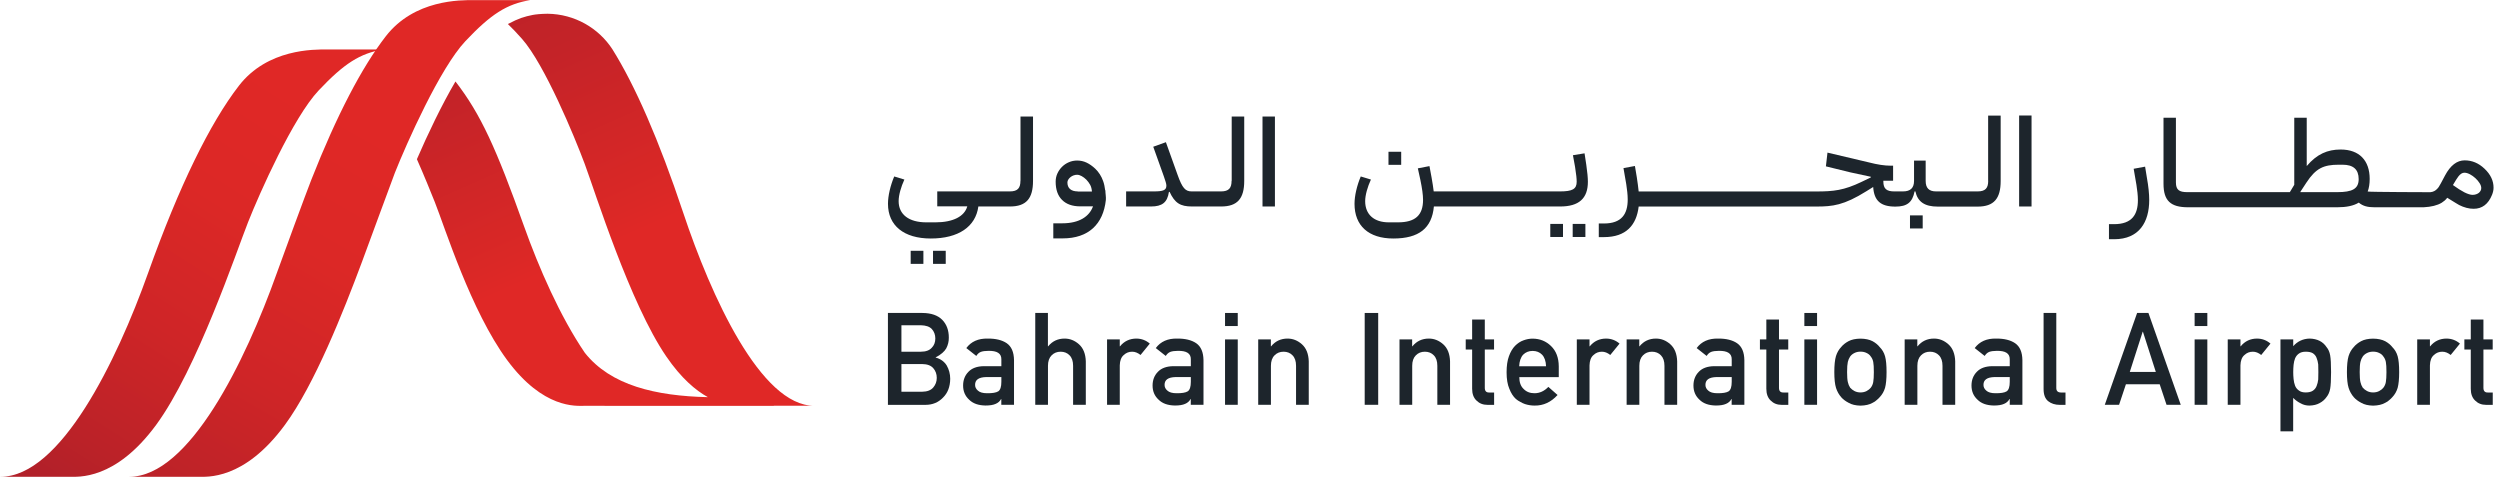 <?xml version="1.0" encoding="UTF-8"?>
<svg width="318px" height="61px" viewBox="0 0 318 61" version="1.1" xmlns="http://www.w3.org/2000/svg" xmlns:xlink="http://www.w3.org/1999/xlink">
    <title>BIA_Horizontal_Colour Copy</title>
    <defs>
        <linearGradient x1="6.53%" y1="126.915%" x2="74.008%" y2="7.622%" id="linearGradient-1">
            <stop stop-color="#B12029" offset="18.86%"></stop>
            <stop stop-color="#BB2228" offset="28.33%"></stop>
            <stop stop-color="#CF2527" offset="52.44%"></stop>
            <stop stop-color="#DC2826" offset="76.43%"></stop>
            <stop stop-color="#E02826" offset="100%"></stop>
        </linearGradient>
        <linearGradient x1="17.137%" y1="119.068%" x2="61.227%" y2="26.381%" id="linearGradient-2">
            <stop stop-color="#B12029" offset="0%"></stop>
            <stop stop-color="#BB2228" offset="11.67%"></stop>
            <stop stop-color="#CF2527" offset="41.39%"></stop>
            <stop stop-color="#DC2826" offset="70.96%"></stop>
            <stop stop-color="#E02826" offset="100%"></stop>
        </linearGradient>
        <linearGradient x1="-5.531%" y1="-54.19%" x2="45.464%" y2="59.725%" id="linearGradient-3">
            <stop stop-color="#B12029" offset="0%"></stop>
            <stop stop-color="#B62128" offset="27.69%"></stop>
            <stop stop-color="#C42328" offset="60.07%"></stop>
            <stop stop-color="#DB2826" offset="94.71%"></stop>
            <stop stop-color="#E02826" offset="100%"></stop>
        </linearGradient>
    </defs>
    <g id="Page-1" stroke="none" stroke-width="1" fill="none" fill-rule="evenodd">
        <g id="Artboard" transform="translate(-2, -1)" fill-rule="nonzero">
            <g id="BIA_Horizontal_Colour-Copy" transform="translate(2, 1)">
                <g id="Group">
                    <path d="M48.772,6.291 C48.772,6.291 43.189,6.291 41.572,6.291 C39.963,6.291 34.034,6.183 30.384,10.911 C26.734,15.639 22.807,23.585 18.826,34.758 C14.846,45.931 7.692,60.645 0.069,60.645 C0.069,60.645 7.638,60.645 8.77,60.645 C9.902,60.645 14.661,61.13 19.866,54.039 C25.071,46.947 30.084,31.97 31.555,28.259 C33.025,24.548 37.291,14.938 40.533,11.504 C43.775,8.07 45.8,6.776 48.772,6.291 Z" id="Path" fill="url(#linearGradient-1)"></path>
                    <path d="M67.444,0.015 C67.444,0.015 61.862,0.015 60.245,0.015 C58.636,0.015 52.706,-0.092 49.057,4.635 C46.046,8.532 42.85,14.615 39.593,22.884 C38.9,24.648 35.905,32.794 35.204,34.758 C31.224,45.931 24.07,60.645 16.447,60.645 C16.447,60.645 24.016,60.645 25.148,60.645 C26.28,60.645 31.039,61.13 36.244,54.039 C40.025,48.895 43.69,39.609 45.984,33.472 C46.855,31.146 49.827,23 50.227,21.983 C51.698,18.28 55.964,8.662 59.205,5.228 C62.447,1.794 64.472,0.5 67.444,0.015 Z" id="Path" fill="url(#linearGradient-2)"></path>
                    <path d="M86.902,27.05 C83.814,17.787 80.773,10.857 77.893,6.26 C76.138,3.565 73.088,1.786 69.647,1.748 C68.792,1.756 68.099,1.833 67.752,1.902 C66.705,2.118 66.028,2.302 64.603,3.057 C65.165,3.596 65.758,4.22 66.412,4.959 C69.285,8.224 73.073,17.356 74.382,20.867 C75.691,24.386 80.134,38.615 84.754,45.345 C86.648,48.11 88.473,49.65 90.044,50.52 C83.391,50.366 77.678,49.026 74.39,44.876 C71.248,40.263 68.538,34.057 66.651,28.759 C63.125,18.888 61.169,14.545 57.935,10.364 C56.187,13.336 54.37,17.148 53.03,20.251 C53.992,22.43 54.801,24.44 55.301,25.687 C56.603,28.96 59.891,39.524 64.495,45.784 C69.108,52.044 73.319,51.621 74.313,51.621 C74.628,51.621 75.653,51.621 76.9,51.621 L76.908,51.629 L98.429,51.629 C98.429,51.629 98.429,51.621 98.429,51.613 C100.878,51.613 103.565,51.613 103.565,51.613 C96.781,51.629 90.436,37.661 86.902,27.05 Z" id="Path" fill="url(#linearGradient-3)"></path>
                </g>
                <g id="Group" transform="translate(112.42, 14.63)" fill="#1D252C">
                    <g transform="translate(0, 24.64)">
                        <path d="M0.524,0.539 L4.913,0.539 C6.029,0.547 6.861,0.839 7.423,1.401 C7.985,1.971 8.27,2.726 8.27,3.673 C8.277,4.15 8.17,4.612 7.939,5.051 C7.816,5.259 7.646,5.459 7.423,5.644 C7.199,5.844 6.922,6.021 6.599,6.183 L6.599,6.214 C7.215,6.376 7.685,6.714 8,7.215 C8.293,7.731 8.447,8.301 8.447,8.909 C8.439,9.918 8.131,10.718 7.531,11.304 C6.938,11.92 6.191,12.228 5.298,12.228 L0.524,12.228 L0.524,0.539 Z M2.241,2.11 L2.241,5.467 L4.72,5.467 C5.344,5.467 5.806,5.298 6.106,4.959 C6.406,4.651 6.553,4.258 6.553,3.781 C6.553,3.311 6.399,2.903 6.106,2.579 C5.814,2.272 5.351,2.118 4.72,2.102 L2.241,2.102 L2.241,2.11 Z M2.241,7.038 L2.241,10.557 L4.889,10.557 C5.529,10.549 5.998,10.364 6.291,10.018 C6.583,9.671 6.737,9.271 6.737,8.801 C6.737,8.316 6.591,7.908 6.291,7.561 C5.998,7.223 5.529,7.045 4.889,7.038 L2.241,7.038 Z" id="Shape"></path>
                        <path d="M14.953,11.481 L14.923,11.481 C14.769,11.766 14.538,11.973 14.222,12.104 C13.914,12.243 13.483,12.312 12.936,12.312 C12.035,12.297 11.342,12.058 10.857,11.573 C10.341,11.103 10.087,10.503 10.087,9.771 C10.087,9.071 10.31,8.493 10.757,8.031 C11.204,7.561 11.85,7.323 12.713,7.307 L14.953,7.307 L14.953,6.429 C14.961,5.69 14.414,5.336 13.298,5.359 C12.898,5.359 12.574,5.405 12.343,5.49 C12.097,5.59 11.912,5.767 11.766,6.006 L10.495,5.005 C11.111,4.173 12.02,3.773 13.213,3.796 C14.23,3.788 15.038,3.981 15.639,4.389 C16.239,4.805 16.547,5.521 16.563,6.537 L16.563,12.22 L14.946,12.22 L14.946,11.481 L14.953,11.481 Z M14.953,8.693 L13.013,8.693 C12.066,8.716 11.604,9.047 11.612,9.694 C11.612,9.979 11.735,10.218 11.973,10.418 C12.204,10.634 12.589,10.749 13.129,10.749 C13.806,10.757 14.291,10.68 14.568,10.503 C14.822,10.326 14.953,9.925 14.953,9.302 L14.953,8.693 Z" id="Shape"></path>
                        <path d="M19.258,0.539 L20.875,0.539 L20.875,4.782 L20.905,4.782 C21.437,4.127 22.137,3.796 23,3.796 C23.67,3.796 24.278,4.035 24.832,4.528 C25.379,5.02 25.664,5.744 25.695,6.691 L25.695,12.22 L24.078,12.22 L24.078,7.261 C24.078,6.676 23.932,6.237 23.631,5.929 C23.339,5.621 22.954,5.467 22.492,5.467 C22.03,5.467 21.645,5.621 21.344,5.929 C21.036,6.237 20.882,6.676 20.882,7.261 L20.882,12.22 L19.265,12.22 L19.265,0.539 L19.258,0.539 Z" id="Path"></path>
                        <path d="M28.398,3.904 L30.015,3.904 L30.015,4.782 L30.045,4.782 C30.577,4.127 31.277,3.796 32.14,3.796 C32.787,3.804 33.349,4.019 33.834,4.435 L32.656,5.883 C32.309,5.606 31.955,5.467 31.593,5.467 C31.177,5.467 30.823,5.606 30.53,5.883 C30.199,6.152 30.03,6.599 30.015,7.207 L30.015,12.22 L28.398,12.22 L28.398,3.904 Z" id="Path"></path>
                        <path d="M39.054,11.481 L39.024,11.481 C38.87,11.766 38.639,11.973 38.323,12.104 C38.015,12.243 37.584,12.312 37.037,12.312 C36.136,12.297 35.443,12.058 34.958,11.573 C34.442,11.103 34.188,10.503 34.188,9.771 C34.188,9.071 34.411,8.493 34.858,8.031 C35.304,7.561 35.951,7.323 36.814,7.307 L39.054,7.307 L39.054,6.429 C39.062,5.69 38.515,5.336 37.399,5.359 C36.998,5.359 36.675,5.405 36.444,5.49 C36.198,5.59 36.013,5.767 35.867,6.006 L34.596,5.005 C35.212,4.173 36.121,3.773 37.314,3.796 C38.331,3.788 39.139,3.981 39.74,4.389 C40.34,4.805 40.648,5.521 40.664,6.537 L40.664,12.22 L39.047,12.22 L39.047,11.481 L39.054,11.481 Z M39.054,8.693 L37.114,8.693 C36.167,8.716 35.705,9.047 35.713,9.694 C35.713,9.979 35.836,10.218 36.075,10.418 C36.306,10.634 36.691,10.749 37.23,10.749 C37.907,10.757 38.392,10.68 38.669,10.503 C38.923,10.326 39.054,9.925 39.054,9.302 L39.054,8.693 L39.054,8.693 Z" id="Shape"></path>
                        <path d="M43.405,0.539 L45.022,0.539 L45.022,2.202 L43.405,2.202 L43.405,0.539 Z M43.405,3.904 L45.022,3.904 L45.022,12.22 L43.405,12.22 L43.405,3.904 Z" id="Shape"></path>
                        <path d="M47.617,3.904 L49.234,3.904 L49.234,4.782 L49.265,4.782 C49.796,4.127 50.497,3.796 51.359,3.796 C52.029,3.796 52.637,4.035 53.192,4.528 C53.738,5.02 54.023,5.744 54.054,6.691 L54.054,12.22 L52.437,12.22 L52.437,7.261 C52.437,6.676 52.291,6.237 51.99,5.929 C51.698,5.621 51.313,5.467 50.851,5.467 C50.389,5.467 50.004,5.621 49.703,5.929 C49.395,6.237 49.242,6.676 49.242,7.261 L49.242,12.22 L47.624,12.22 L47.624,3.904 L47.617,3.904 Z" id="Path"></path>
                        <polygon id="Path" points="61.169 0.539 62.886 0.539 62.886 12.22 61.169 12.22"></polygon>
                        <path d="M65.589,3.904 L67.206,3.904 L67.206,4.782 L67.236,4.782 C67.768,4.127 68.468,3.796 69.331,3.796 C70.001,3.796 70.609,4.035 71.163,4.528 C71.71,5.02 71.995,5.744 72.026,6.691 L72.026,12.22 L70.409,12.22 L70.409,7.261 C70.409,6.676 70.263,6.237 69.962,5.929 C69.67,5.621 69.285,5.467 68.823,5.467 C68.361,5.467 67.976,5.621 67.675,5.929 C67.367,6.237 67.213,6.676 67.213,7.261 L67.213,12.22 L65.596,12.22 L65.596,3.904 L65.589,3.904 Z" id="Path"></path>
                        <path d="M74.829,1.371 L76.446,1.371 L76.446,3.904 L77.624,3.904 L77.624,5.19 L76.446,5.19 L76.446,10.041 C76.438,10.464 76.623,10.672 77.023,10.657 L77.631,10.657 L77.631,12.228 L76.784,12.228 C76.215,12.228 75.753,12.043 75.391,11.681 C75.021,11.334 74.836,10.834 74.836,10.179 L74.836,5.19 L74.02,5.19 L74.02,3.904 L74.836,3.904 L74.836,1.371 L74.829,1.371 Z" id="Path"></path>
                        <path d="M80.835,8.693 C80.835,9.363 81.019,9.871 81.397,10.218 C81.743,10.572 82.198,10.749 82.767,10.749 C83.422,10.749 84.015,10.48 84.531,9.941 L85.701,10.973 C84.877,11.881 83.915,12.328 82.798,12.32 C82.375,12.32 81.959,12.258 81.558,12.127 C81.358,12.058 81.158,11.966 80.966,11.85 C80.765,11.75 80.573,11.627 80.396,11.473 C80.057,11.165 79.78,10.734 79.564,10.172 C79.333,9.64 79.218,8.94 79.218,8.085 C79.218,7.261 79.318,6.576 79.518,6.037 C79.718,5.482 79.98,5.043 80.296,4.72 C80.619,4.397 80.973,4.158 81.374,4.019 C81.766,3.873 82.151,3.804 82.536,3.804 C83.46,3.812 84.238,4.127 84.869,4.743 C85.516,5.367 85.847,6.229 85.855,7.323 L85.855,8.701 L80.835,8.701 L80.835,8.693 Z M84.238,7.315 C84.215,6.668 84.046,6.175 83.73,5.844 C83.422,5.529 83.021,5.367 82.529,5.367 C82.043,5.367 81.643,5.529 81.327,5.844 C81.019,6.175 80.85,6.668 80.819,7.315 L84.238,7.315 Z" id="Shape"></path>
                        <path d="M88.15,3.904 L89.767,3.904 L89.767,4.782 L89.797,4.782 C90.329,4.127 91.029,3.796 91.892,3.796 C92.539,3.804 93.101,4.019 93.586,4.435 L92.408,5.883 C92.061,5.606 91.707,5.467 91.345,5.467 C90.929,5.467 90.575,5.606 90.282,5.883 C89.951,6.152 89.782,6.599 89.767,7.207 L89.767,12.22 L88.15,12.22 L88.15,3.904 L88.15,3.904 Z" id="Path"></path>
                        <path d="M94.479,3.904 L96.096,3.904 L96.096,4.782 L96.127,4.782 C96.658,4.127 97.359,3.796 98.221,3.796 C98.891,3.796 99.499,4.035 100.054,4.528 C100.6,5.02 100.885,5.744 100.916,6.691 L100.916,12.22 L99.299,12.22 L99.299,7.261 C99.299,6.676 99.153,6.237 98.853,5.929 C98.56,5.621 98.175,5.467 97.713,5.467 C97.251,5.467 96.866,5.621 96.566,5.929 C96.258,6.237 96.104,6.676 96.104,7.261 L96.104,12.22 L94.487,12.22 L94.487,3.904 L94.479,3.904 Z" id="Path"></path>
                        <path d="M107.854,11.481 L107.823,11.481 C107.669,11.766 107.438,11.973 107.122,12.104 C106.814,12.243 106.383,12.312 105.837,12.312 C104.936,12.297 104.243,12.058 103.757,11.573 C103.242,11.103 102.987,10.503 102.987,9.771 C102.987,9.071 103.211,8.493 103.657,8.031 C104.104,7.561 104.751,7.323 105.613,7.307 L107.854,7.307 L107.854,6.429 C107.862,5.69 107.315,5.336 106.198,5.359 C105.798,5.359 105.475,5.405 105.244,5.49 C104.997,5.59 104.812,5.767 104.666,6.006 L103.396,5.005 C104.012,4.173 104.92,3.773 106.114,3.796 C107.13,3.788 107.939,3.981 108.539,4.389 C109.14,4.805 109.448,5.521 109.463,6.537 L109.463,12.22 L107.846,12.22 L107.846,11.481 L107.854,11.481 Z M107.854,8.693 L105.913,8.693 C104.966,8.716 104.504,9.047 104.512,9.694 C104.512,9.979 104.635,10.218 104.874,10.418 C105.105,10.634 105.49,10.749 106.029,10.749 C106.707,10.757 107.192,10.68 107.469,10.503 C107.723,10.326 107.854,9.925 107.854,9.302 L107.854,8.693 L107.854,8.693 Z" id="Shape"></path>
                        <path d="M112.251,1.371 L113.868,1.371 L113.868,3.904 L115.046,3.904 L115.046,5.19 L113.868,5.19 L113.868,10.041 C113.86,10.464 114.045,10.672 114.445,10.657 L115.053,10.657 L115.053,12.228 L114.206,12.228 C113.637,12.228 113.175,12.043 112.813,11.681 C112.443,11.334 112.258,10.834 112.258,10.179 L112.258,5.19 L111.442,5.19 L111.442,3.904 L112.258,3.904 L112.258,1.371 L112.251,1.371 Z" id="Path"></path>
                        <path d="M117.094,0.539 L118.711,0.539 L118.711,2.202 L117.094,2.202 L117.094,0.539 Z M117.094,3.904 L118.711,3.904 L118.711,12.22 L117.094,12.22 L117.094,3.904 Z" id="Shape"></path>
                        <path d="M120.905,8.054 C120.905,7.176 120.975,6.506 121.113,6.029 C121.26,5.567 121.483,5.182 121.783,4.866 C122.007,4.589 122.314,4.343 122.715,4.127 C123.108,3.919 123.616,3.812 124.232,3.804 C124.871,3.812 125.379,3.927 125.779,4.135 C126.172,4.351 126.465,4.605 126.68,4.882 C126.996,5.197 127.227,5.582 127.358,6.045 C127.489,6.514 127.55,7.184 127.55,8.062 C127.55,8.94 127.481,9.61 127.358,10.064 C127.219,10.526 126.996,10.919 126.673,11.257 C126.573,11.381 126.442,11.496 126.295,11.619 C126.165,11.75 125.987,11.866 125.779,11.966 C125.387,12.197 124.871,12.312 124.232,12.328 C123.616,12.312 123.115,12.197 122.723,11.966 C122.322,11.758 122.014,11.519 121.791,11.265 C121.491,10.926 121.267,10.526 121.121,10.072 C120.975,9.602 120.905,8.932 120.905,8.054 Z M125.933,8.07 C125.933,7.477 125.91,7.038 125.856,6.768 C125.803,6.506 125.703,6.276 125.541,6.075 C125.418,5.883 125.248,5.737 125.01,5.629 C124.786,5.513 124.524,5.459 124.232,5.459 C123.955,5.459 123.701,5.513 123.469,5.629 C123.246,5.737 123.061,5.883 122.923,6.075 C122.784,6.276 122.684,6.506 122.623,6.768 C122.561,7.045 122.53,7.469 122.53,8.054 C122.53,8.632 122.561,9.055 122.623,9.325 C122.684,9.602 122.784,9.841 122.923,10.049 C123.061,10.21 123.246,10.349 123.469,10.472 C123.701,10.588 123.955,10.649 124.232,10.649 C124.524,10.649 124.786,10.588 125.01,10.472 C125.24,10.349 125.418,10.203 125.541,10.049 C125.703,9.841 125.81,9.594 125.856,9.325 C125.903,9.055 125.933,8.639 125.933,8.07 Z" id="Shape"></path>
                        <path d="M129.845,3.904 L131.462,3.904 L131.462,4.782 L131.493,4.782 C132.024,4.127 132.725,3.796 133.587,3.796 C134.257,3.796 134.865,4.035 135.42,4.528 C135.967,5.02 136.251,5.744 136.282,6.691 L136.282,12.22 L134.665,12.22 L134.665,7.261 C134.665,6.676 134.519,6.237 134.219,5.929 C133.926,5.621 133.541,5.467 133.079,5.467 C132.617,5.467 132.232,5.621 131.932,5.929 C131.624,6.237 131.47,6.676 131.47,7.261 L131.47,12.22 L129.853,12.22 L129.853,3.904 L129.845,3.904 Z" id="Path"></path>
                        <path d="M143.22,11.481 L143.189,11.481 C143.035,11.766 142.804,11.973 142.488,12.104 C142.18,12.243 141.749,12.312 141.203,12.312 C140.302,12.297 139.609,12.058 139.124,11.573 C138.608,11.103 138.354,10.503 138.354,9.771 C138.354,9.071 138.577,8.493 139.024,8.031 C139.47,7.561 140.117,7.323 140.979,7.307 L143.22,7.307 L143.22,6.429 C143.228,5.69 142.681,5.336 141.565,5.359 C141.164,5.359 140.841,5.405 140.61,5.49 C140.363,5.59 140.179,5.767 140.032,6.006 L138.762,5.005 C139.378,4.173 140.286,3.773 141.48,3.796 C142.496,3.788 143.305,3.981 143.905,4.389 C144.506,4.805 144.814,5.521 144.829,6.537 L144.829,12.22 L143.22,12.22 L143.22,11.481 Z M143.22,8.693 L141.28,8.693 C140.333,8.716 139.87,9.047 139.878,9.694 C139.878,9.979 140.001,10.218 140.24,10.418 C140.471,10.634 140.856,10.749 141.395,10.749 C142.073,10.757 142.558,10.68 142.835,10.503 C143.089,10.326 143.22,9.925 143.22,9.302 L143.22,8.693 L143.22,8.693 Z" id="Shape"></path>
                        <path d="M147.524,0.539 L149.141,0.539 L149.141,10.087 C149.141,10.464 149.341,10.657 149.75,10.657 L150.312,10.657 L150.312,12.228 L149.588,12.228 C148.995,12.228 148.51,12.074 148.125,11.773 C147.725,11.465 147.524,10.949 147.524,10.218 L147.524,0.539 L147.524,0.539 Z" id="Path"></path>
                        <path d="M162.293,9.61 L157.996,9.61 L157.126,12.22 L155.309,12.22 L159.421,0.539 L160.861,0.539 L164.972,12.22 L163.163,12.22 L162.293,9.61 Z M161.8,8.039 L160.16,2.926 L160.129,2.926 L158.489,8.039 L161.8,8.039 Z" id="Shape"></path>
                        <path d="M166.736,0.539 L168.353,0.539 L168.353,2.202 L166.736,2.202 L166.736,0.539 Z M166.736,3.904 L168.353,3.904 L168.353,12.22 L166.736,12.22 L166.736,3.904 Z" id="Shape"></path>
                        <path d="M170.948,3.904 L172.565,3.904 L172.565,4.782 L172.595,4.782 C173.127,4.127 173.827,3.796 174.69,3.796 C175.337,3.804 175.899,4.019 176.384,4.435 L175.206,5.883 C174.859,5.606 174.505,5.467 174.143,5.467 C173.727,5.467 173.373,5.606 173.081,5.883 C172.75,6.152 172.58,6.599 172.565,7.207 L172.565,12.22 L170.948,12.22 L170.948,3.904 L170.948,3.904 Z" id="Path"></path>
                        <path d="M177.662,3.904 L179.279,3.904 L179.279,4.766 C179.818,4.15 180.511,3.819 181.358,3.796 C182.344,3.819 183.067,4.189 183.522,4.889 C183.745,5.151 183.899,5.498 183.976,5.921 C184.053,6.345 184.092,7.061 184.092,8.07 C184.092,9.055 184.053,9.756 183.976,10.187 C183.891,10.618 183.737,10.965 183.514,11.234 C183.291,11.558 182.998,11.812 182.636,12.004 C182.282,12.204 181.851,12.305 181.35,12.32 C180.935,12.32 180.565,12.228 180.242,12.043 C179.887,11.873 179.572,11.642 179.271,11.342 L179.271,15.592 L177.654,15.592 L177.654,3.904 L177.662,3.904 Z M180.873,10.649 C181.258,10.649 181.558,10.572 181.782,10.426 C182.005,10.272 182.159,10.072 182.251,9.833 C182.351,9.579 182.428,9.302 182.459,8.994 C182.467,8.693 182.475,8.385 182.475,8.07 C182.475,7.739 182.467,7.415 182.459,7.099 C182.421,6.784 182.351,6.506 182.251,6.26 C182.159,6.006 181.997,5.814 181.782,5.667 C181.558,5.529 181.258,5.467 180.873,5.467 C180.511,5.467 180.226,5.544 180.011,5.698 C179.787,5.852 179.626,6.06 179.518,6.306 C179.418,6.56 179.356,6.83 179.325,7.13 C179.294,7.438 179.279,7.754 179.279,8.07 C179.279,8.362 179.294,8.655 179.325,8.955 C179.356,9.263 179.418,9.548 179.518,9.802 C179.618,10.056 179.787,10.256 180.011,10.41 C180.219,10.572 180.511,10.649 180.873,10.649 Z" id="Shape"></path>
                        <path d="M186.109,8.054 C186.109,7.176 186.178,6.506 186.317,6.029 C186.463,5.567 186.686,5.182 186.987,4.866 C187.21,4.589 187.518,4.343 187.918,4.127 C188.311,3.919 188.819,3.812 189.435,3.804 C190.075,3.812 190.583,3.927 190.983,4.135 C191.376,4.351 191.668,4.605 191.884,4.882 C192.2,5.197 192.431,5.582 192.562,6.045 C192.692,6.514 192.754,7.184 192.754,8.062 C192.754,8.94 192.685,9.61 192.562,10.064 C192.423,10.526 192.2,10.919 191.876,11.257 C191.776,11.381 191.645,11.496 191.499,11.619 C191.368,11.75 191.191,11.866 190.983,11.966 C190.59,12.197 190.075,12.312 189.435,12.328 C188.819,12.312 188.319,12.197 187.926,11.966 C187.526,11.758 187.218,11.519 186.994,11.265 C186.694,10.926 186.471,10.526 186.325,10.072 C186.178,9.602 186.109,8.932 186.109,8.054 Z M191.137,8.07 C191.137,7.477 191.114,7.038 191.06,6.768 C191.006,6.506 190.906,6.276 190.744,6.075 C190.621,5.883 190.452,5.737 190.213,5.629 C189.99,5.513 189.728,5.459 189.435,5.459 C189.158,5.459 188.904,5.513 188.673,5.629 C188.45,5.737 188.265,5.883 188.126,6.075 C187.988,6.276 187.888,6.506 187.826,6.768 C187.764,7.045 187.734,7.469 187.734,8.054 C187.734,8.632 187.764,9.055 187.826,9.325 C187.888,9.602 187.988,9.841 188.126,10.049 C188.265,10.21 188.45,10.349 188.673,10.472 C188.904,10.588 189.158,10.649 189.435,10.649 C189.728,10.649 189.99,10.588 190.213,10.472 C190.444,10.349 190.621,10.203 190.744,10.049 C190.906,9.841 191.014,9.594 191.06,9.325 C191.106,9.055 191.137,8.639 191.137,8.07 Z" id="Shape"></path>
                        <path d="M195.049,3.904 L196.666,3.904 L196.666,4.782 L196.696,4.782 C197.228,4.127 197.929,3.796 198.791,3.796 C199.438,3.804 200,4.019 200.485,4.435 L199.307,5.883 C198.96,5.606 198.606,5.467 198.244,5.467 C197.828,5.467 197.474,5.606 197.182,5.883 C196.851,6.152 196.681,6.599 196.666,7.207 L196.666,12.22 L195.049,12.22 L195.049,3.904 L195.049,3.904 Z" id="Path"></path>
                        <path d="M201.856,1.371 L203.472,1.371 L203.472,3.904 L204.651,3.904 L204.651,5.19 L203.472,5.19 L203.472,10.041 C203.465,10.464 203.65,10.672 204.05,10.657 L204.658,10.657 L204.658,12.228 L203.811,12.228 C203.242,12.228 202.78,12.043 202.418,11.681 C202.048,11.334 201.863,10.834 201.863,10.179 L201.863,5.19 L201.047,5.19 L201.047,3.904 L201.863,3.904 L201.863,1.371 L201.856,1.371 Z" id="Path"></path>
                    </g>
                    <g>
                        <path d="M160.437,6.568 L158.982,6.838 L159.336,8.893 C159.436,9.556 159.521,10.218 159.521,10.826 C159.521,12.659 158.774,13.883 156.487,13.883 L155.84,13.883 L155.84,15.8 L156.502,15.8 C159.69,15.8 160.961,13.614 160.961,10.811 C160.961,10.018 160.861,9.063 160.668,7.993 L160.437,6.568 Z" id="Path"></path>
                        <path d="M17.379,8.378 C17.379,9.294 17.025,9.717 16.039,9.717 L6.799,9.717 L6.799,11.619 L10.618,11.619 C10.264,12.905 8.801,13.652 6.568,13.652 L5.398,13.652 C3.211,13.652 1.887,12.666 1.887,10.957 C1.887,10.179 2.195,9.124 2.618,8.208 L1.324,7.816 C0.832,8.986 0.531,10.28 0.531,11.296 C0.531,14.06 2.549,15.708 5.975,15.708 C9.486,15.708 11.681,14.214 12.027,11.635 L16.047,11.635 C18.134,11.635 18.98,10.603 18.98,8.378 L18.98,0.193 L17.387,0.193 L17.387,8.378 L17.379,8.378 Z" id="Path"></path>
                        <path d="M44.236,8.378 C44.236,9.294 43.882,9.717 42.897,9.717 L39.154,9.717 C38.361,9.717 37.969,9.294 37.376,7.631 L35.882,3.457 L34.273,4.035 L35.62,7.8 C35.82,8.393 35.944,8.732 35.944,8.986 C35.944,9.548 35.566,9.717 34.365,9.717 L30.823,9.717 L30.823,11.635 L33.98,11.635 C35.42,11.635 36.067,11.111 36.267,9.787 L36.352,9.771 C37.014,11.196 37.707,11.635 39.201,11.635 L39.208,11.627 L39.208,11.635 L42.912,11.635 C44.999,11.635 45.846,10.603 45.846,8.378 L45.846,0.193 L44.252,0.193 L44.252,8.378 L44.236,8.378 Z" id="Path"></path>
                        <rect id="Rectangle" x="48.171" y="0.193" width="1.579" height="11.442"></rect>
                        <path d="M28.159,9.579 C28.105,9.155 28.028,8.755 27.897,8.401 C27.681,7.785 27.343,7.261 26.896,6.83 C26.526,6.483 26.157,6.229 25.787,6.052 C25.41,5.875 25.017,5.79 24.594,5.79 C24.224,5.79 23.87,5.86 23.539,6.006 C23.208,6.145 22.915,6.345 22.669,6.591 C22.422,6.838 22.222,7.122 22.076,7.446 C21.93,7.769 21.86,8.116 21.86,8.478 C21.86,9.486 22.13,10.264 22.677,10.803 C23.223,11.35 23.993,11.619 24.994,11.619 L26.611,11.619 C26.149,12.89 24.894,13.775 22.7,13.775 L21.56,13.775 L21.56,15.693 L22.761,15.693 C26.034,15.693 27.913,13.883 28.244,10.811 C28.282,10.472 28.182,9.933 28.182,9.571 C28.174,9.586 28.167,9.579 28.159,9.579 Z M24.671,9.717 C23.793,9.717 23.354,9.286 23.354,8.578 C23.354,8.447 23.393,8.324 23.47,8.208 C23.547,8.085 23.639,7.985 23.755,7.893 C23.87,7.8 24.001,7.731 24.147,7.677 C24.294,7.623 24.448,7.6 24.594,7.6 C24.763,7.6 24.956,7.654 25.164,7.769 C25.372,7.885 25.572,8.031 25.764,8.224 C25.949,8.416 26.111,8.632 26.249,8.878 C26.388,9.124 26.457,9.463 26.473,9.733 L24.671,9.733 L24.671,9.717 Z" id="Shape"></path>
                        <path d="M89.559,8.493 C89.559,7.985 89.489,7.253 89.359,6.353 L89.135,4.874 L87.657,5.113 L87.926,6.591 C88.08,7.561 88.134,8.1 88.134,8.493 C88.134,9.425 87.572,9.717 86.032,9.717 L69.947,9.717 C69.893,9.209 69.793,8.632 69.677,7.954 L69.408,6.499 L67.929,6.784 L68.253,8.262 C68.476,9.348 68.592,10.164 68.592,10.788 C68.592,12.759 67.591,13.652 65.404,13.652 L64.233,13.652 C62.37,13.652 61.23,12.666 61.23,10.957 C61.23,10.179 61.538,9.124 61.962,8.208 L60.668,7.816 C60.175,8.986 59.875,10.28 59.875,11.296 C59.875,14.076 61.654,15.708 64.811,15.708 C68.068,15.708 69.716,14.399 69.97,11.635 L86.04,11.635 C88.419,11.635 89.559,10.611 89.559,8.493 Z" id="Path"></path>
                        <path d="M140.479,8.378 C140.479,9.294 140.125,9.717 139.139,9.717 L133.849,9.717 C132.948,9.717 132.525,9.294 132.525,8.378 L132.525,5.798 L131.046,5.798 L131.046,8.378 C131.046,9.278 130.592,9.717 129.637,9.717 L128.521,9.717 C127.55,9.717 127.142,9.379 127.142,8.447 L127.142,8.362 L128.382,8.362 L128.382,6.445 L128.074,6.445 C127.296,6.445 126.38,6.306 125.279,6.021 L120.035,4.782 L119.835,6.53 L122.938,7.292 L125.549,7.854 L125.549,7.939 L124.378,8.501 C122.122,9.586 120.813,9.725 118.595,9.725 L96.019,9.725 C95.965,9.178 95.88,8.57 95.78,7.908 L95.542,6.483 L94.086,6.753 L94.441,8.809 C94.541,9.471 94.625,10.133 94.625,10.742 C94.625,12.574 93.878,13.798 91.591,13.798 L90.945,13.798 L90.945,15.531 L91.607,15.531 C94.441,15.531 95.742,13.983 96.019,11.642 L118.611,11.642 C120.698,11.642 122.107,11.488 124.986,9.694 L125.849,9.155 C125.964,10.919 126.811,11.65 128.675,11.65 L128.675,11.65 C128.675,11.65 128.675,11.65 128.675,11.65 C128.675,11.65 128.675,11.65 128.675,11.65 L128.675,11.65 C130.176,11.65 130.838,11.103 131.116,9.717 L131.216,9.717 C131.508,11.042 132.401,11.65 134.065,11.65 L134.08,11.635 L134.08,11.65 L139.131,11.65 C141.218,11.65 142.065,10.618 142.065,8.393 L142.065,0.077 L140.471,0.077 L140.471,8.378 L140.479,8.378 Z" id="Path"></path>
                        <rect id="Rectangle" x="144.413" y="0.062" width="1.579" height="11.573"></rect>
                        <path d="M203.603,6.822 C202.857,6.114 202.017,5.767 201.085,5.767 C200.108,5.767 199.276,6.406 198.591,7.685 C198.367,8.1 198.19,8.439 198.059,8.686 C197.929,8.932 197.836,9.094 197.782,9.163 C197.613,9.394 197.428,9.563 197.228,9.671 C197.082,9.756 196.912,9.794 196.72,9.818 C196.72,9.818 189.02,9.802 188.75,9.733 C188.919,9.294 189.004,8.747 189.004,8.123 C189.004,5.798 187.695,4.389 185.308,4.389 C183.66,4.389 182.29,4.959 180.996,6.491 L180.996,0.346 L179.41,0.346 L179.41,8.878 L178.848,9.81 L165.781,9.81 C164.78,9.81 164.357,9.517 164.357,8.585 L164.357,0.346 L162.778,0.346 L162.778,8.747 C162.778,10.903 163.679,11.735 165.897,11.735 L165.912,11.735 L165.927,11.719 L165.927,11.735 L184.885,11.735 C186.04,11.735 186.956,11.55 187.618,11.142 C188.157,11.596 188.766,11.735 189.613,11.735 L189.613,11.735 C189.613,11.735 195.857,11.742 195.865,11.735 C196.82,11.689 197.613,11.496 198.167,11.157 C198.406,11.011 198.683,10.78 198.845,10.557 C198.852,10.549 198.86,10.534 198.868,10.526 C199.315,10.803 199.669,11.026 199.93,11.18 C200.2,11.334 200.346,11.427 200.385,11.45 C200.685,11.604 200.993,11.719 201.309,11.804 C201.617,11.889 201.925,11.927 202.233,11.927 C203.311,11.927 204.089,11.334 204.566,10.156 C204.689,9.848 204.759,9.548 204.759,9.255 C204.766,8.37 204.381,7.554 203.603,6.822 Z M184.892,9.81 L180.172,9.81 L180.226,9.71 L180.958,8.593 C182.159,6.761 183.16,6.322 185.062,6.322 L185.57,6.322 C186.925,6.322 187.603,6.93 187.603,8.154 C187.603,9.402 186.771,9.81 184.892,9.81 Z M203.118,9.617 C203.064,9.725 202.987,9.818 202.887,9.902 C202.787,9.979 202.672,10.041 202.533,10.087 C202.394,10.133 202.248,10.156 202.094,10.156 C201.825,10.156 201.486,10.049 201.062,9.841 C200.639,9.625 200.154,9.317 199.592,8.909 C199.738,8.655 199.877,8.431 200,8.231 C200.131,8.031 200.223,7.893 200.285,7.816 C200.531,7.5 200.785,7.338 201.047,7.338 C201.27,7.338 201.501,7.407 201.755,7.538 C202.002,7.669 202.24,7.839 202.456,8.039 C202.672,8.239 202.849,8.447 202.987,8.67 C203.126,8.893 203.195,9.094 203.195,9.278 C203.203,9.394 203.172,9.509 203.118,9.617 Z" id="Shape"></path>
                    </g>
                    <g transform="translate(63.91, 4.62)" id="Rectangle">
                        <rect x="23.716" y="9.232" width="1.617" height="1.663"></rect>
                        <rect x="20.867" y="9.232" width="1.617" height="1.663"></rect>
                        <rect x="0.285" y="0.054" width="1.617" height="1.663"></rect>
                    </g>
                    <g transform="translate(3.08, 16.94)" id="Rectangle">
                        <rect x="3.18" y="0.331" width="1.617" height="1.663"></rect>
                        <rect x="0.339" y="0.331" width="1.617" height="1.663"></rect>
                    </g>
                    <rect id="Rectangle" x="130.53" y="12.767" width="1.617" height="1.663"></rect>
                </g>
            </g>
        </g>
    </g>
</svg>